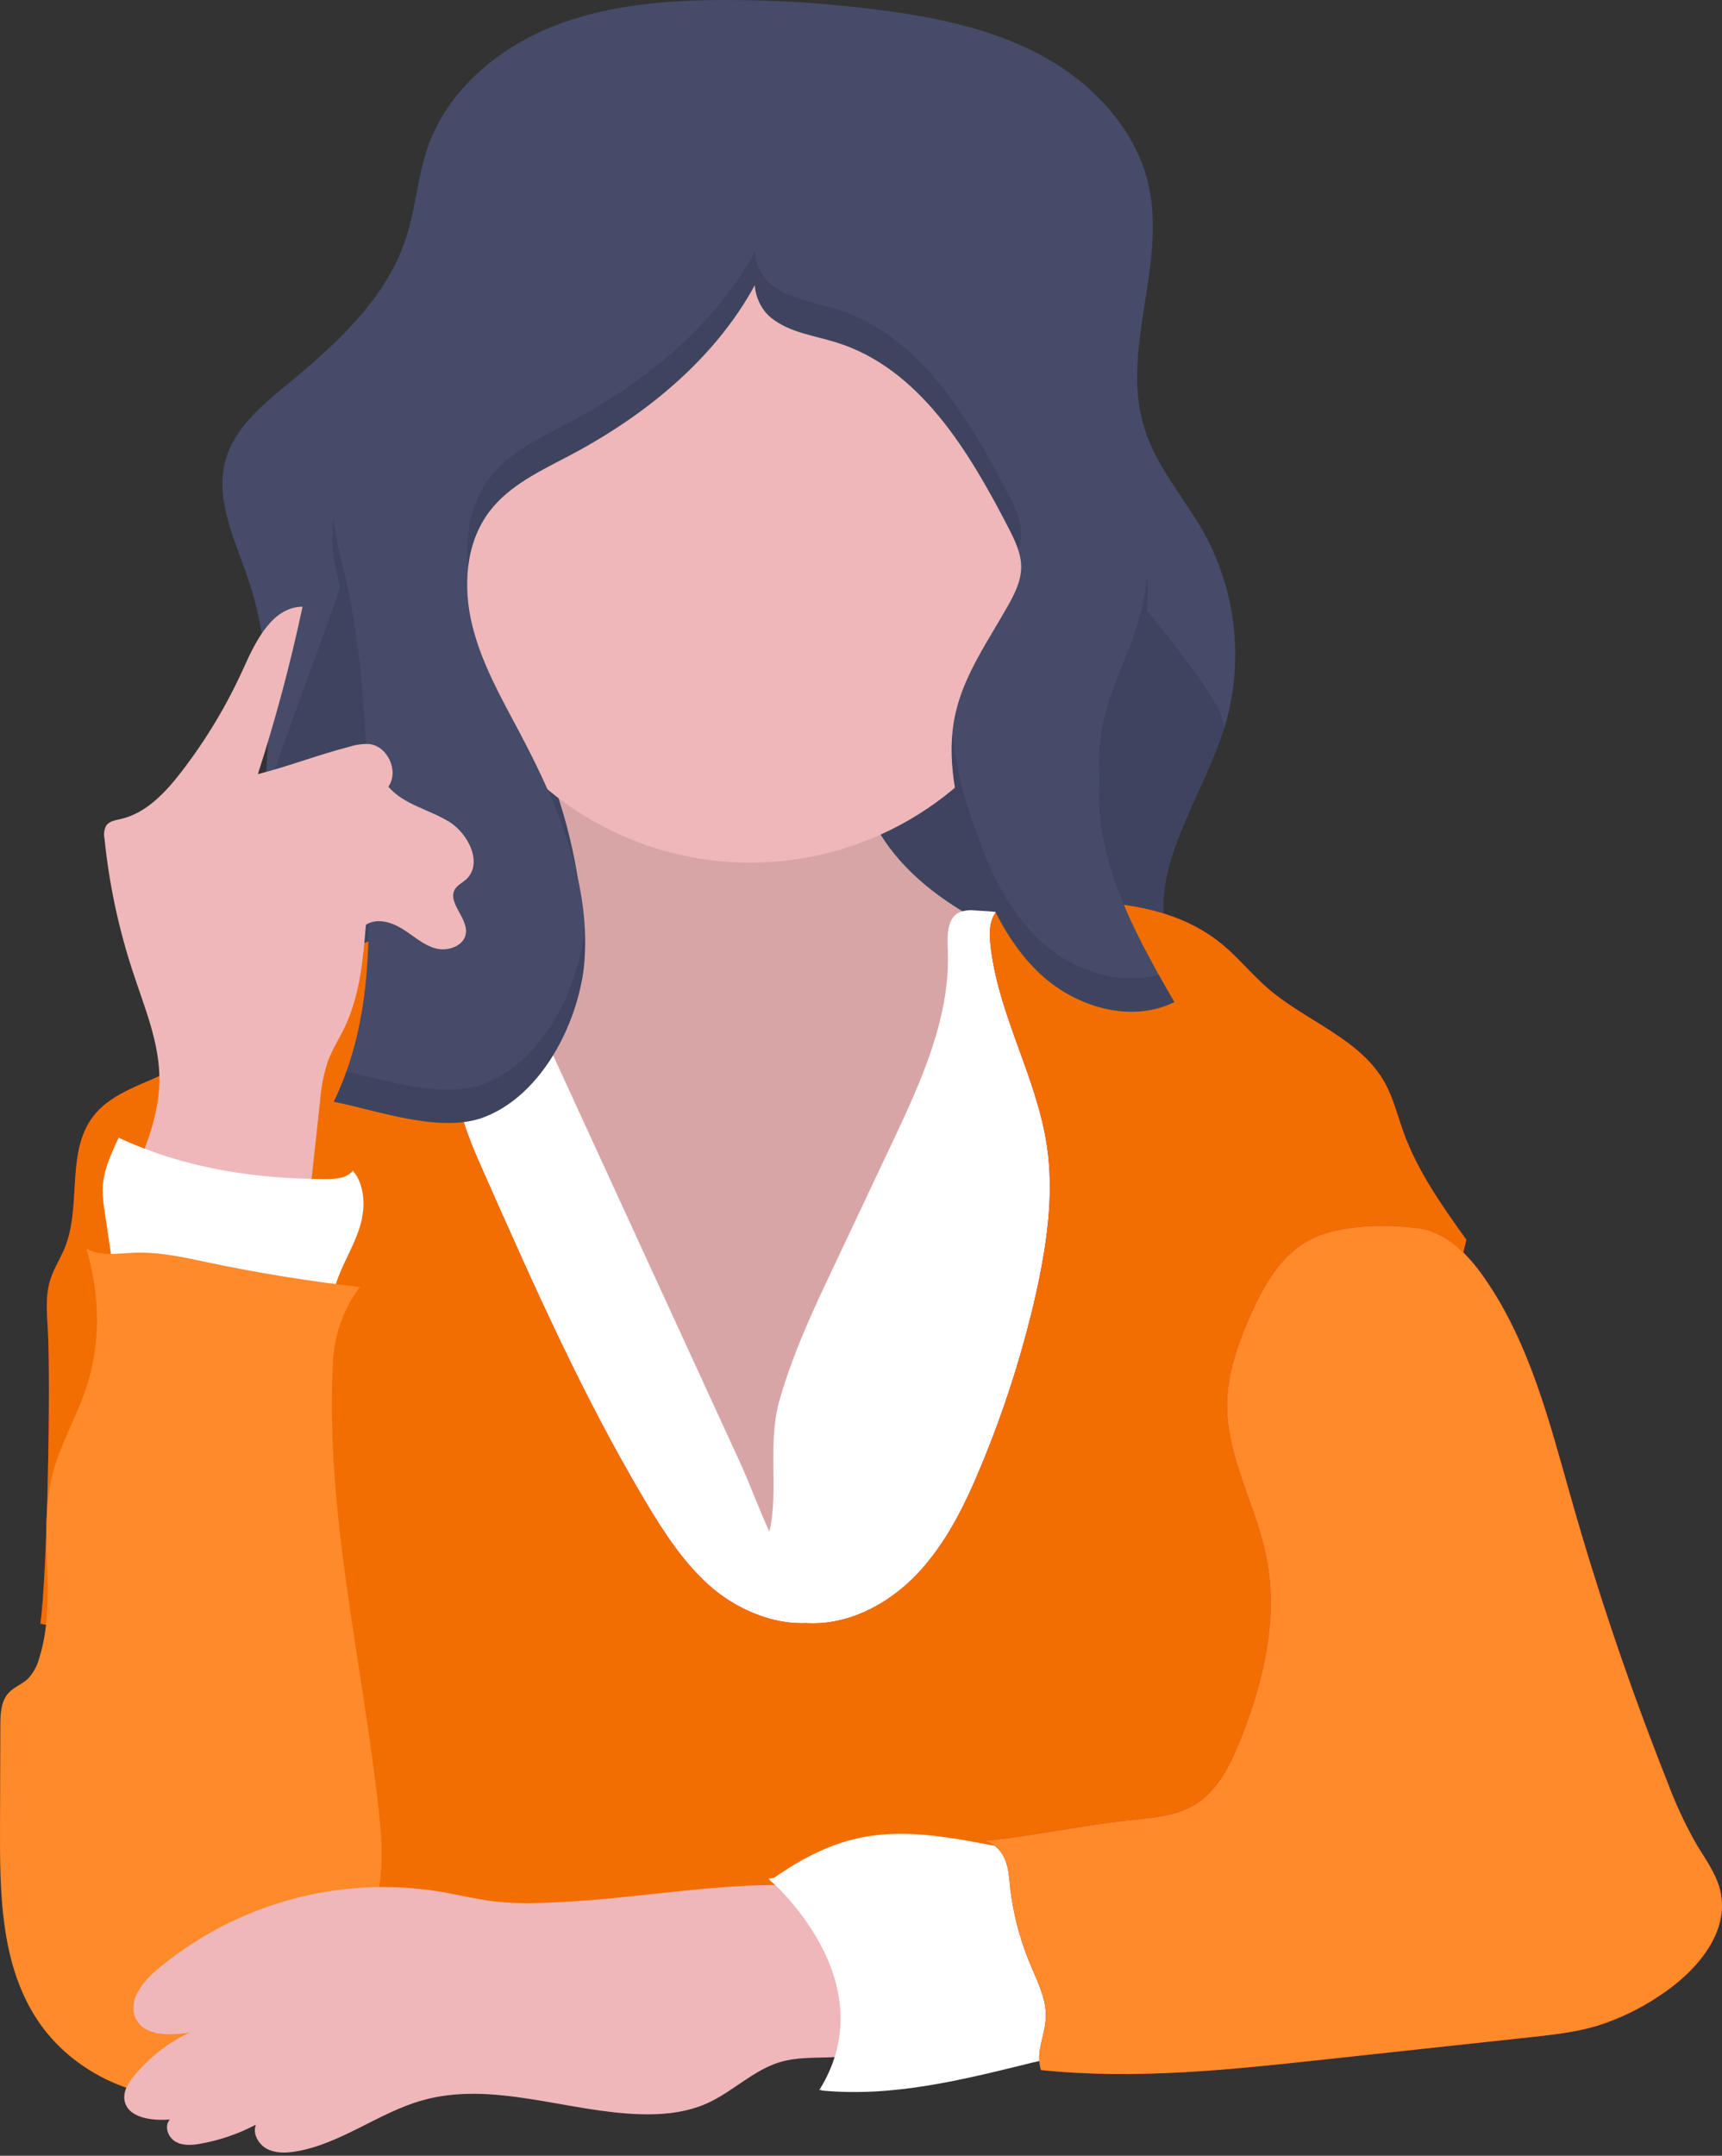 <?xml version="1.0" encoding="UTF-8" standalone="no"?> <svg xmlns:inkscape="http://www.inkscape.org/namespaces/inkscape" xmlns:sodipodi="http://sodipodi.sourceforge.net/DTD/sodipodi-0.dtd" xmlns="http://www.w3.org/2000/svg" xmlns:svg="http://www.w3.org/2000/svg" width="100%" height="100%" viewBox="0 0 342 428" xml:space="preserve" style="fill-rule:evenodd;clip-rule:evenodd;stroke-linejoin:round;stroke-miterlimit:2;" id="svg9899" sodipodi:docname="pedagog.svg" inkscape:version="1.2.2 (732a01da63, 2022-12-09)"><rect x="0" y="0" width="342" height="428" fill="#333333" stroke="none"/><defs id="defs9903"></defs> <g id="Женщина"> <path d="M254.31,211.148l-1.632,0.316l-73.748,14.168c-21.421,4.115 -43.15,8.252 -64.908,6.672c-15.763,-1.146 -30.489,-5.82 -45.634,-9.92c-8.561,-2.322 -17.636,-3.248 -20.538,-12.83c-4.005,-13.227 2.513,-32.811 4.049,-46.214c1.469,-13.154 2.336,-26.638 -0.28,-39.637c-0.581,-2.922 -1.347,-5.803 -2.292,-8.627c-2.624,-7.782 -6.746,-15.873 -4.52,-23.772c1.757,-6.269 7.114,-10.744 12.125,-14.888c9.818,-8.083 19.841,-17.144 23.735,-29.261c1.911,-5.879 2.271,-12.206 4.329,-18.041c3.902,-11.096 13.704,-19.392 24.609,-23.786c10.905,-4.395 22.898,-5.328 34.663,-5.328c10.388,0.001 20.764,0.69 31.061,2.065c11.229,1.47 22.56,3.887 32.429,9.457c9.869,5.57 18.187,14.697 20.487,25.822c3.255,15.733 -5.783,32.488 -0.933,47.765c2.439,7.723 8.083,13.962 12,21.031c6.45,11.943 7.777,26.008 3.674,38.946c-4.688,14.528 -16.167,29.225 -10.288,43.312c3.74,8.957 13.293,13.741 19.951,20.84c0.593,0.637 1.146,1.274 1.661,1.91Z" style="fill:#454b69;fill-rule:nonzero;" id="path9852"></path> <path d="M252.678,209.297l0,2.167l-73.748,14.168c-21.421,4.115 -43.15,8.252 -64.908,6.672c-15.763,-1.146 -30.489,-5.82 -45.634,-9.92c-8.561,-2.322 -17.636,-3.248 -20.538,-12.83c-4.005,-13.227 2.513,-32.811 4.049,-46.214c1.469,-13.154 24.095,-61.175 21.479,-74.175l135.21,5.879c0.911,7.179 36.646,43.216 34.42,50.101c-4.688,14.528 -16.167,29.225 -10.288,43.312c3.748,8.957 13.301,13.741 19.958,20.84Z" style="fill-opacity:0.1;fill-rule:nonzero;" id="path9854"></path> <path d="M114.529,172.937c0.801,4.548 1.227,9.553 -1.095,13.521c-3.094,5.32 -9.84,7.018 -15.873,8.223l-20.943,4.188c-1.425,0.287 -2.939,0.61 -4.004,1.587c-1.257,1.125 -1.683,2.903 -1.867,4.579c-0.845,7.583 1.837,15.056 4.284,22.28c4.946,14.63 9.098,29.57 15.351,43.686c6.253,14.116 14.836,27.593 27.086,37.028c12.25,9.436 28.46,14.462 43.458,10.773c13.066,-3.211 23.78,-12.433 33.017,-22.214c7.62,-8.083 14.748,-16.901 18.444,-27.387c2.55,-7.202 3.38,-14.874 4.181,-22.472c1.24,-11.649 2.479,-23.299 3.719,-34.949c0.58,-5.467 0.962,-11.617 -2.587,-15.813c-1.558,-1.845 -3.674,-3.072 -5.835,-4.211c-8.039,-4.269 -16.504,-7.797 -23.985,-12.94c-7.48,-5.144 -14.116,-12.228 -16.387,-21.017c-1.359,-5.276 -1.117,-11.022 -3.431,-15.939c-2.587,-5.511 -8.083,-9.244 -13.962,-10.882c-5.879,-1.639 -12.081,-1.419 -18.136,-0.735c-6.055,0.683 -29.394,2.432 -31.899,9.259c-1.345,3.674 4.232,11.559 5.555,15.174c2.177,5.928 3.82,12.04 4.909,18.261Z" style="fill:#efb7b9;fill-rule:nonzero;" id="path9856"></path> <path d="M114.529,172.937c0.801,4.548 1.227,9.553 -1.095,13.521c-3.094,5.32 -9.84,7.018 -15.873,8.223l-20.943,4.188c-1.425,0.287 -2.939,0.61 -4.004,1.587c-1.257,1.125 -1.683,2.903 -1.867,4.579c-0.845,7.583 1.837,15.056 4.284,22.28c4.946,14.63 9.098,29.57 15.351,43.686c6.253,14.116 14.836,27.593 27.086,37.028c12.25,9.436 28.46,14.462 43.458,10.773c13.066,-3.211 23.78,-12.433 33.017,-22.214c7.62,-8.083 14.748,-16.901 18.444,-27.387c2.55,-7.202 3.38,-14.874 4.181,-22.472c1.24,-11.649 2.479,-23.299 3.719,-34.949c0.58,-5.467 0.962,-11.617 -2.587,-15.813c-1.558,-1.845 -3.674,-3.072 -5.835,-4.211c-8.039,-4.269 -16.504,-7.797 -23.985,-12.94c-7.48,-5.144 -14.116,-12.228 -16.387,-21.017c-1.359,-5.276 -1.117,-11.022 -3.431,-15.939c-2.587,-5.511 -8.083,-9.244 -13.962,-10.882c-5.879,-1.639 -12.081,-1.419 -18.136,-0.735c-6.055,0.683 -29.394,2.432 -31.899,9.259c-1.345,3.674 4.232,11.559 5.555,15.174c2.177,5.928 3.82,12.04 4.909,18.261Z" style="fill-opacity:0.1;fill-rule:nonzero;" id="path9858"></path> <path d="M164.931,252.843l12.279,-25.998c5.754,-12.184 11.633,-24.985 11.023,-38.44c-0.118,-2.675 -0.147,-6.018 2.205,-7.231c1.02,-0.417 2.133,-0.558 3.226,-0.411c12.927,0.661 25.684,3.241 37.851,7.657c2.359,0.852 4.776,1.837 6.43,3.718c1.653,1.881 2.322,4.409 2.888,6.834c1.927,8.199 3.334,16.512 4.21,24.889c2.205,20.737 1.11,41.658 0,62.461l-3.262,63.512c0.017,0.901 -0.166,1.795 -0.537,2.616c-0.808,1.47 -2.63,1.962 -4.269,2.242c-6.312,1.08 -12.764,0.859 -19.157,0.617c-44.972,-1.705 -90.18,-4.321 -134.858,1.132c0.201,-6.609 0.096,-13.223 -0.316,-19.841c-1.771,-28.578 -9.178,-56.458 -16.453,-84.146c-4.24,-16.167 -8.348,-33.803 -1.521,-49.036c1.004,-2.406 2.447,-4.604 4.255,-6.481c2.902,-2.844 6.863,-4.343 10.787,-5.416c6.769,-1.841 13.78,-2.634 20.789,-2.352l46.331,100.872c2.117,4.614 3.858,9.472 5.967,14.028c1.896,-7.87 -0.382,-17.093 1.896,-25.624c2.454,-8.855 6.32,-17.328 10.236,-25.602Z" style="fill:#fff;fill-rule:nonzero;" id="path9860"></path> <path d="M160.089,322.249c8.289,0.521 16.343,-3.726 22.045,-9.73c5.702,-6.003 9.465,-13.616 12.646,-21.31c4.575,-10.967 8.21,-22.302 10.869,-33.883c2.204,-9.847 3.769,-20.039 2.248,-30.019c-2.101,-13.778 -9.898,-26.299 -11.228,-40.173c-0.228,-2.425 -0.081,-5.262 1.866,-6.724c1.206,-0.904 2.793,-1.029 4.292,-1.117c13.859,-0.823 29.085,-0.669 39.821,8.127c3.27,2.675 5.923,6.019 9.119,8.774c7.613,6.614 18.371,9.98 23.258,18.761c1.705,3.057 2.52,6.518 3.711,9.81c2.807,7.789 7.664,14.638 12.492,21.376c-4.681,19.753 -10.06,39.52 -14.741,59.272c-2.741,11.589 -5.504,23.221 -9.81,34.317c-2.822,7.275 -6.371,14.697 -5.504,22.486c0.345,3.065 1.367,5.997 2.256,8.951c3.117,10.368 4.578,21.164 4.328,31.987l-209.678,0.515c10.045,-14.403 12.991,-32.069 11.97,-49.595c-0.492,-8.399 -2.388,-16.849 -6.613,-24.117c-6.658,-11.39 -18.371,-18.812 -29.916,-25.168c-8.083,-4.409 -16.761,20.399 -25.499,17.555c1.411,-9.979 2.058,-48.499 1.47,-58.544c-0.191,-3.293 -0.485,-6.673 0.529,-9.818c0.691,-2.153 1.962,-4.078 2.822,-6.173c3.446,-8.384 0.162,-19.105 5.732,-26.241c3.85,-4.96 10.603,-6.371 16.093,-9.428c5.636,-3.145 9.993,-8.083 14.902,-12.301c9.631,-8.178 21.402,-13.433 33.92,-15.145c3.652,5.76 5.872,12.312 6.474,19.106c0.375,4.269 0.103,8.598 0.698,12.845c0.816,5.754 3.197,11.155 5.556,16.475c9.824,22.185 19.686,44.436 32.134,65.268c3.52,5.879 7.348,11.758 12.448,16.336c5.1,4.578 12.441,7.848 19.29,7.525Z" style="fill:#d60b52;fill-rule:nonzero;" id="path9862"></path> <path d="M160.089,322.249c8.289,0.521 16.343,-3.726 22.045,-9.73c5.702,-6.003 9.465,-13.616 12.646,-21.31c4.575,-10.967 8.21,-22.302 10.869,-33.883c2.204,-9.847 3.769,-20.039 2.248,-30.019c-2.101,-13.778 -9.898,-26.299 -11.228,-40.173c-0.228,-2.425 -0.081,-5.262 1.866,-6.724c1.206,-0.904 2.793,-1.029 4.292,-1.117c13.859,-0.823 29.085,-0.669 39.821,8.127c3.27,2.675 5.923,6.019 9.119,8.774c7.613,6.614 18.371,9.98 23.258,18.761c1.705,3.057 2.52,6.518 3.711,9.81c2.807,7.789 7.664,14.638 12.492,21.376c-4.681,19.753 -10.06,39.52 -14.741,59.272c-2.741,11.589 -5.504,23.221 -9.81,34.317c-2.822,7.275 -6.371,14.697 -5.504,22.486c0.345,3.065 1.367,5.997 2.256,8.951c3.117,10.368 4.578,21.164 4.328,31.987l-209.678,0.515c10.045,-14.403 12.991,-32.069 11.97,-49.595c-0.492,-8.399 -2.388,-16.849 -6.613,-24.117c-6.658,-11.39 -18.371,-18.812 -29.916,-25.168c-8.083,-4.409 -16.761,20.399 -25.499,17.555c1.411,-9.979 2.058,-48.499 1.47,-58.544c-0.191,-3.293 -0.485,-6.673 0.529,-9.818c0.691,-2.153 1.962,-4.078 2.822,-6.173c3.446,-8.384 0.162,-19.105 5.732,-26.241c3.85,-4.96 10.603,-6.371 16.093,-9.428c5.636,-3.145 9.993,-8.083 14.902,-12.301c9.631,-8.178 21.402,-13.433 33.92,-15.145c3.652,5.76 5.872,12.312 6.474,19.106c0.375,4.269 0.103,8.598 0.698,12.845c0.816,5.754 3.197,11.155 5.556,16.475c9.824,22.185 19.686,44.436 32.134,65.268c3.52,5.879 7.348,11.758 12.448,16.336c5.1,4.578 12.441,7.848 19.29,7.525Z" style="fill-opacity:1;fill-rule:nonzero;fill:#f36e00" id="path9864"></path> <circle cx="149" cy="108.278" r="62.99" style="fill:#efb7b9;" id="circle9866"></circle> <path d="M115.947,192.219c1.727,-16.299 -5.048,-32.245 -12.72,-46.728c-3.674,-6.923 -7.613,-13.823 -9.457,-21.428c-1.845,-7.606 -1.316,-16.218 3.402,-22.472c4.012,-5.32 10.376,-8.193 16.262,-11.316c16.615,-8.818 31.804,-21.781 39.108,-39.116c-4.13,2.249 -3.057,8.958 0.588,11.92c3.645,2.961 8.612,3.534 13.095,4.945c16.342,5.144 26.145,21.443 34.008,36.668c1.286,2.484 2.594,5.108 2.579,7.907c-0.014,2.8 -1.293,5.284 -2.63,7.665c-3.88,6.907 -8.627,13.543 -10.391,21.266c-2.021,8.818 0.11,18.092 2.88,26.741c2.94,9.2 6.842,18.473 13.896,25.072c7.055,6.599 17.996,9.876 26.675,5.614c-8.664,-14.895 -17.636,-31.539 -14.256,-48.425c1.631,-8.084 6.018,-15.432 7.885,-23.471c3.556,-15.336 -2.366,-31.113 -8.179,-45.751l-17.371,-43.686c-2.653,-6.68 -5.673,-13.808 -11.758,-17.592c-4.115,-2.55 -9.097,-3.212 -13.918,-3.675c-15.52,-1.381 -31.598,-0.925 -46.045,4.85c-26.322,10.516 -42.826,36.441 -55.921,61.587c-3.924,7.532 -7.796,15.535 -7.635,24.029c0.088,4.659 1.389,9.193 2.447,13.735c4.306,18.488 4.541,37.645 4.762,56.626c0.169,14.565 -0.588,28.291 -6.959,41.555c8.73,1.734 21.391,6.415 30.033,2.991c11.265,-4.453 18.202,-18.172 19.62,-29.511Z" style="fill:#454b69;fill-rule:nonzero;" id="path9868"></path> <g opacity="0.1" id="g9880"> <path d="M73.216,176.876c0.03,-2.073 0.03,-4.165 0,-6.276c-0.22,-18.981 -0.455,-38.138 -4.762,-56.627c-0.962,-3.597 -1.712,-7.249 -2.248,-10.934c-0.151,1.265 -0.218,2.54 -0.199,3.814c0.089,4.659 1.389,9.193 2.447,13.734c4.285,18.378 4.549,37.418 4.762,56.289Z" style="fill-rule:nonzero;" id="path9870"></path> <path d="M226.871,127.061c0.965,-4.294 1.286,-8.707 0.955,-13.095c-0.144,2.183 -0.464,4.35 -0.955,6.481c-1.867,8.084 -6.254,15.366 -7.885,23.471c-0.703,3.575 -0.901,7.231 -0.588,10.861c0.117,-1.426 0.313,-2.844 0.588,-4.247c1.631,-8.106 6.018,-15.417 7.885,-23.471Z" style="fill-rule:nonzero;" id="path9872"></path> <path d="M202.239,109.226c0.359,-1.043 0.552,-2.137 0.573,-3.24c0,-2.8 -1.293,-5.423 -2.579,-7.907c-7.863,-15.226 -17.636,-31.51 -34.008,-36.669c-4.483,-1.41 -9.443,-1.984 -13.095,-4.945c-1.898,-1.634 -3.059,-3.967 -3.219,-6.467c-7.965,14.624 -21.648,25.808 -36.477,33.663c-5.879,3.123 -12.25,5.997 -16.262,11.317c-3.77,4.997 -4.865,11.5 -4.211,17.79c0.371,-4.036 1.826,-7.899 4.211,-11.177c4.012,-5.32 10.376,-8.193 16.262,-11.316c14.829,-7.856 28.512,-19.04 36.477,-33.663c0.16,2.5 1.321,4.832 3.219,6.467c3.674,2.939 8.612,3.534 13.095,4.945c16.342,5.144 26.145,21.443 34.008,36.668c0.797,1.452 1.468,2.968 2.006,4.534Z" style="fill-rule:nonzero;" id="path9874"></path> <path d="M206.567,186.73c-7.054,-6.614 -10.941,-15.873 -13.896,-25.073c-1.772,-5.168 -2.955,-10.52 -3.527,-15.953c-0.683,7.546 1.191,15.27 3.527,22.567c2.94,9.2 6.842,18.473 13.896,25.072c7.055,6.599 17.996,9.876 26.675,5.614c-1.044,-1.785 -2.08,-3.6 -3.108,-5.43c-8.062,2.271 -17.321,-0.963 -23.567,-6.797Z" style="fill-rule:nonzero;" id="path9876"></path> <path d="M115.947,185.605c-1.418,11.339 -8.355,25.058 -19.65,29.541c-7.84,3.108 -19.002,-0.463 -27.519,-2.44c-0.733,2.063 -1.572,4.086 -2.513,6.063c8.73,1.734 21.391,6.415 30.032,2.99c11.295,-4.482 18.232,-18.201 19.65,-29.54c0.292,-2.837 0.346,-5.693 0.162,-8.539c-0.044,0.639 -0.111,1.286 -0.162,1.925Z" style="fill-rule:nonzero;" id="path9878"></path> </g> <path d="M204.987,367.801c-11.353,-1.8 -22.875,-5.276 -34.133,-2.939c-6.525,1.352 -12.492,4.6 -17.915,8.524c2.983,2.388 6.466,4.519 8.362,7.841c1.177,2.298 2.061,4.734 2.631,7.253c1.19,4.409 2.388,8.906 2.572,13.491c0.184,4.586 -0.735,9.362 -3.469,13.058c14.315,1.411 28.189,-2.116 42.151,-5.563c1.596,-0.28 3.116,-0.893 4.46,-1.8c2.205,-1.734 2.851,-4.82 2.866,-7.635c0,-5.026 -1.411,-9.927 -2.844,-14.748c-1.705,-5.783 -2.968,-11.735 -4.681,-17.482Z" style="fill:#fff;fill-rule:nonzero;" id="path9882"></path> <path d="M281.646,243.856c5.636,0.735 10.008,5.284 13.227,9.957c9.031,13.007 12.926,28.776 17.261,44.01c5.389,18.944 11.726,37.589 19.01,55.935c1.569,4.237 3.476,8.341 5.703,12.272c1.815,3.035 4.019,5.952 4.82,9.399c1.94,8.333 -4.931,16.166 -12.095,20.81c-3.819,2.575 -7.989,4.584 -12.382,5.967c-4.277,1.279 -8.737,1.764 -13.169,2.249l-40.79,4.409c-18.775,2.043 -37.72,4.086 -56.502,2.116c-1.183,-4.115 1.139,-7.025 0.97,-11.309c-0.118,-3.064 -1.47,-5.915 -2.675,-8.737c-2.222,-5.026 -3.69,-10.352 -4.357,-15.806c-0.214,-2.007 -0.287,-4.064 -1.051,-5.931c-0.765,-1.866 -2.403,-3.542 -4.409,-3.674c11.022,-1.095 19.392,-3.174 30.415,-4.277c4.093,-0.411 8.347,-0.874 11.838,-3.049c4.328,-2.697 6.753,-7.562 8.678,-12.279c4.769,-11.684 7.841,-24.559 5.335,-36.933c-2.057,-10.148 -7.796,-19.598 -7.767,-29.952c0,-6.166 2.102,-12.14 4.585,-17.783c2.631,-5.967 6.063,-12.066 11.839,-15.094c5.775,-3.027 14.998,-3.182 21.516,-2.3Z" style="fill:#d60b52;fill-rule:nonzero;" id="path9884"></path> <path d="M281.646,243.856c5.636,0.735 10.008,5.284 13.227,9.957c9.031,13.007 12.926,28.776 17.261,44.01c5.389,18.944 11.726,37.589 19.01,55.935c1.569,4.237 3.476,8.341 5.703,12.272c1.815,3.035 4.019,5.952 4.82,9.399c1.94,8.333 -4.931,16.166 -12.095,20.81c-3.819,2.575 -7.989,4.584 -12.382,5.967c-4.277,1.279 -8.737,1.764 -13.169,2.249l-40.79,4.409c-18.775,2.043 -37.72,4.086 -56.502,2.116c-1.183,-4.115 1.139,-7.025 0.97,-11.309c-0.118,-3.064 -1.47,-5.915 -2.675,-8.737c-2.222,-5.026 -3.69,-10.352 -4.357,-15.806c-0.214,-2.007 -0.287,-4.064 -1.051,-5.931c-0.765,-1.866 -2.403,-3.542 -4.409,-3.674c11.022,-1.095 19.392,-3.174 30.415,-4.277c4.093,-0.411 8.347,-0.874 11.838,-3.049c4.328,-2.697 6.753,-7.562 8.678,-12.279c4.769,-11.684 7.841,-24.559 5.335,-36.933c-2.057,-10.148 -7.796,-19.598 -7.767,-29.952c0,-6.166 2.102,-12.14 4.585,-17.783c2.631,-5.967 6.063,-12.066 11.839,-15.094c5.775,-3.027 14.998,-3.182 21.516,-2.3Z" style="fill-opacity:1;fill-rule:nonzero;fill:#ff8a2a" id="path9886"></path> <path d="M26.209,234.31c2.667,-6.334 5.379,-12.874 5.452,-19.745c0.081,-7.429 -2.939,-14.483 -5.247,-21.538c-2.853,-8.631 -4.753,-17.549 -5.665,-26.594c-0.189,-0.866 -0.059,-1.772 0.367,-2.549c0.61,-0.86 1.786,-1.037 2.822,-1.264c5.085,-1.161 8.928,-5.269 12.103,-9.406c4.925,-6.39 9.083,-13.335 12.389,-20.693c2.432,-5.416 5.724,-12.022 11.662,-12.074c-2.39,11.228 -5.353,22.326 -8.877,33.252c6.21,-1.588 12.11,-3.895 18.32,-5.482c1.215,-0.384 2.488,-0.553 3.762,-0.5c3.718,0.39 5.996,5.423 3.836,8.473c3.035,3.556 8.083,4.512 12.051,6.951c3.968,2.44 6.82,8.48 3.292,11.545c-0.69,0.595 -1.565,1.014 -2.065,1.778c-1.704,2.631 2.469,5.651 2.124,8.767c-0.279,2.55 -3.549,3.74 -6.026,3.064c-2.476,-0.676 -4.409,-2.528 -6.613,-3.887c-2.205,-1.36 -5.085,-2.205 -7.224,-0.794c-0.573,6.915 -1.19,13.962 -4.181,20.259c-1.095,2.301 -2.498,4.454 -3.38,6.842c-0.843,2.604 -1.367,5.301 -1.558,8.032l-2.667,24.389c-12.728,2.55 -24.14,-1.264 -34.677,-8.826Z" style="fill:#efb7b9;fill-rule:nonzero;" id="path9888"></path> <path d="M23.1,256.172l-2.344,-15.865c-0.224,-1.292 -0.349,-2.599 -0.375,-3.91c0,-3.674 1.617,-7.179 3.182,-10.522c12.97,6.055 26.991,8.208 41.298,8.215c1.889,0 4.042,-0.176 5.217,-1.653c2.433,2.799 2.506,7.304 1.47,10.861c-1.036,3.556 -3.027,6.76 -4.35,10.228c-0.669,1.757 -1.213,3.675 -2.491,5.027c-1.984,2.138 -5.203,2.506 -8.128,2.491c-3.076,-0.019 -6.145,-0.312 -9.17,-0.875c-7.834,-1.455 -16.475,-5.401 -24.309,-3.997Z" style="fill:#fff;fill-rule:nonzero;" id="path9890"></path> <path d="M71.475,255.525c-10.068,-1.146 -20.069,-2.763 -30.004,-4.85c-4.872,-1.021 -9.788,-2.16 -14.755,-1.962c-3.234,0.133 -6.709,0.779 -9.553,-0.823c2.77,9.428 2.939,19.363 -0.375,28.615c-1.962,5.511 -4.953,10.648 -6.393,16.321c-2.998,11.867 1.117,24.808 -2.631,36.462c-0.396,1.523 -1.175,2.92 -2.263,4.057c-1.146,1.05 -2.712,1.594 -3.77,2.733c-1.558,1.676 -1.653,4.196 -1.661,6.481l-0.066,20.245c-0.044,12.889 0.125,26.557 6.93,37.477c7.76,12.492 24.095,18.966 38.314,15.167c3.781,-0.967 7.323,-2.7 10.406,-5.092c4.938,-3.924 8.083,-9.597 11.162,-15.123c3.674,-6.614 7.348,-13.374 8.531,-20.818c0.838,-5.269 0.368,-10.648 -0.235,-15.946c-3.321,-29.394 -10.53,-58.537 -8.98,-88.041c0.232,-5.393 2.096,-10.591 5.343,-14.903Z" style="fill:#ff8a2a;fill-rule:nonzero;fill-opacity:1" id="path9892"></path> <path d="M113.551,377.508c-5.107,0.294 -10.251,0.588 -15.336,0c-3.674,-0.441 -7.26,-1.344 -10.905,-1.962c-20.132,-3.251 -40.711,2.467 -56.281,15.638c-2.822,2.41 -5.673,6.106 -4.115,9.479c1.675,3.63 6.797,3.527 10.743,2.851c-4.259,2.034 -8.021,4.977 -11.022,8.62c-1.102,1.345 -2.146,2.939 -1.933,4.681c0.448,3.637 5.387,4.299 9.039,3.983c-1.191,1.278 -0.39,3.542 1.124,4.409c1.514,0.867 3.395,0.69 5.107,0.374c3.785,-0.693 7.443,-1.959 10.846,-3.755c-0.69,1.801 0.507,3.91 2.205,4.806c1.697,0.897 3.762,0.831 5.665,0.522c8.98,-1.47 16.476,-7.716 25.235,-10.17c14.006,-3.917 28.658,2.329 43.216,2.77c4.556,0.14 9.229,-0.323 13.381,-2.204c5.092,-2.315 9.2,-6.658 14.579,-8.201c5.974,-1.705 12.83,0.257 18.298,-2.69c3.975,-2.138 0.389,-18.62 -0.625,-21.795c-1.859,-5.805 -3.726,-9.656 -9.92,-10.244c-15.674,-1.535 -33.509,1.977 -49.301,2.888Z" style="fill:#efb7b9;fill-rule:nonzero;" id="path9894"></path> <path d="M152.652,373.011c0,0 23.728,20.083 10.038,41.996l26.454,-9.134l0,-19.172c0,-0.911 -10.045,-14.601 -10.045,-14.601l-11.868,-1.83l-14.579,2.741Z" style="fill:#fff;fill-rule:nonzero;" id="path9896"></path> </g> </svg> 